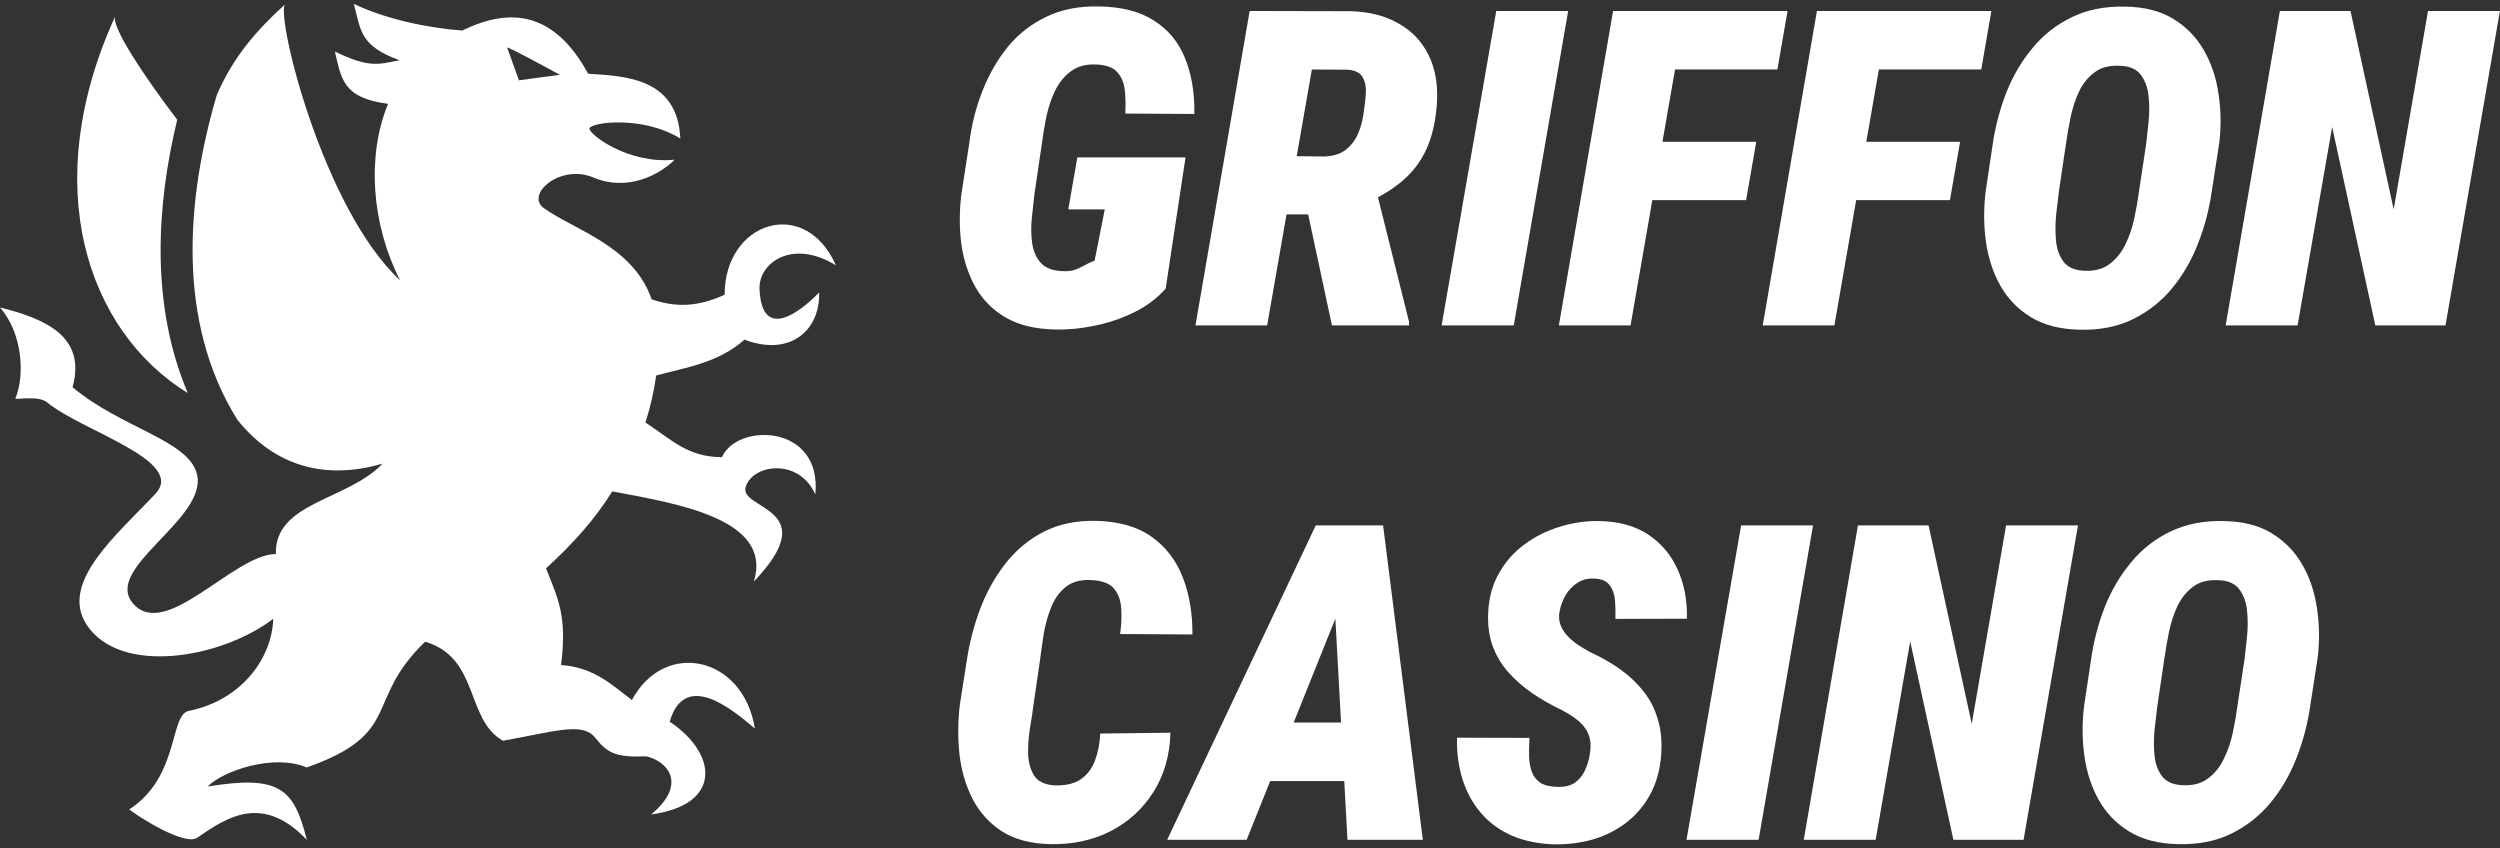 <svg width="112" height="38" viewBox="0 0 112 38" fill="none" xmlns="http://www.w3.org/2000/svg">
<rect x="0" y="0" width="112" height="38" fill="#333333" stroke="none"/>
<path d="M53.112 7.051L52.222 12.932C51.828 13.371 51.354 13.726 50.8 13.996C50.245 14.267 49.665 14.464 49.058 14.587C48.452 14.716 47.862 14.774 47.288 14.761C46.417 14.748 45.685 14.577 45.092 14.248C44.505 13.913 44.047 13.461 43.718 12.894C43.39 12.32 43.173 11.671 43.07 10.949C42.974 10.227 42.974 9.479 43.07 8.705L43.428 6.383C43.531 5.571 43.728 4.797 44.018 4.061C44.309 3.326 44.686 2.672 45.15 2.098C45.621 1.524 46.195 1.076 46.872 0.753C47.549 0.424 48.336 0.269 49.233 0.289C50.239 0.302 51.058 0.511 51.69 0.918C52.328 1.317 52.792 1.875 53.083 2.591C53.379 3.307 53.521 4.145 53.508 5.106L50.413 5.087C50.432 4.732 50.426 4.39 50.393 4.061C50.361 3.733 50.252 3.462 50.065 3.249C49.884 3.03 49.574 2.91 49.136 2.891C48.672 2.865 48.291 2.962 47.994 3.181C47.698 3.394 47.459 3.681 47.278 4.042C47.104 4.403 46.972 4.79 46.882 5.203C46.798 5.616 46.733 5.999 46.688 6.354L46.34 8.715C46.301 9.037 46.263 9.395 46.224 9.788C46.185 10.175 46.192 10.549 46.243 10.911C46.295 11.265 46.427 11.559 46.64 11.791C46.859 12.023 47.201 12.142 47.665 12.149C47.865 12.155 48.033 12.133 48.168 12.081C48.31 12.03 48.449 11.965 48.584 11.888C48.72 11.81 48.871 11.739 49.039 11.675L49.494 9.382H47.859L48.265 7.051H53.112Z" fill="white"/>
<path d="M55.985 0.492L60.493 0.502C61.325 0.521 62.041 0.701 62.64 1.043C63.247 1.379 63.701 1.856 64.004 2.475C64.308 3.088 64.43 3.816 64.372 4.661C64.32 5.377 64.185 6.003 63.966 6.538C63.746 7.073 63.427 7.541 63.008 7.941C62.595 8.334 62.073 8.682 61.441 8.985L60.28 9.605H56.449L56.885 6.983L59.322 7.012C59.722 6.999 60.045 6.899 60.29 6.712C60.535 6.519 60.722 6.27 60.851 5.967C60.98 5.658 61.064 5.326 61.102 4.971C61.141 4.732 61.17 4.474 61.189 4.197C61.209 3.913 61.163 3.671 61.054 3.471C60.944 3.265 60.722 3.149 60.386 3.123L58.771 3.113L56.768 14.577H53.557L55.985 0.492ZM59.671 14.577L58.336 8.347L61.605 8.328L63.124 14.412V14.577H59.671Z" fill="white"/>
<path d="M70.254 0.492L67.816 14.577H64.585L67.032 0.492H70.254Z" fill="white"/>
<path d="M75.497 0.492L73.049 14.577H69.838L72.266 0.492H75.497ZM78.68 6.354L78.225 8.966H73.146L73.601 6.354H78.68ZM80.082 0.492L79.628 3.113H74.142L74.607 0.492H80.082Z" fill="white"/>
<path d="M84.629 0.492L82.181 14.577H78.97L81.398 0.492H84.629ZM87.812 6.354L87.357 8.966H82.278L82.733 6.354H87.812ZM89.214 0.492L88.76 3.113H83.275L83.739 0.492H89.214Z" fill="white"/>
<path d="M99.42 6.422L99.091 8.55C98.975 9.369 98.769 10.156 98.472 10.911C98.182 11.659 97.795 12.326 97.311 12.913C96.828 13.5 96.237 13.964 95.541 14.306C94.851 14.641 94.054 14.796 93.151 14.77C92.287 14.751 91.565 14.564 90.985 14.209C90.404 13.855 89.95 13.387 89.621 12.807C89.292 12.22 89.076 11.565 88.972 10.843C88.869 10.114 88.863 9.369 88.953 8.608L89.272 6.47C89.388 5.671 89.592 4.897 89.882 4.149C90.178 3.4 90.572 2.733 91.062 2.146C91.552 1.553 92.142 1.092 92.832 0.763C93.529 0.427 94.329 0.273 95.231 0.298C96.083 0.311 96.795 0.495 97.369 0.85C97.95 1.205 98.404 1.672 98.733 2.252C99.069 2.833 99.288 3.488 99.391 4.216C99.501 4.939 99.51 5.674 99.42 6.422ZM95.822 8.608L96.15 6.441C96.183 6.164 96.218 5.835 96.257 5.455C96.296 5.068 96.296 4.687 96.257 4.313C96.218 3.939 96.105 3.623 95.918 3.365C95.731 3.107 95.431 2.968 95.019 2.949C94.528 2.917 94.135 3.014 93.838 3.239C93.542 3.458 93.306 3.752 93.132 4.12C92.965 4.481 92.839 4.871 92.755 5.29C92.671 5.703 92.603 6.093 92.552 6.461L92.233 8.618C92.2 8.895 92.162 9.227 92.116 9.614C92.078 9.995 92.075 10.375 92.107 10.756C92.139 11.136 92.249 11.456 92.436 11.713C92.629 11.971 92.936 12.11 93.355 12.129C93.826 12.155 94.209 12.055 94.506 11.83C94.809 11.604 95.048 11.307 95.222 10.94C95.402 10.572 95.534 10.182 95.618 9.769C95.709 9.35 95.776 8.963 95.822 8.608Z" fill="white"/>
<path d="M111.996 0.492L109.558 14.577H106.414L104.48 5.687L102.932 14.577H99.71L102.138 0.492H105.302L107.237 9.382L108.775 0.492H111.996Z" fill="white"/>
<path d="M49.291 32.864L52.435 32.825C52.409 33.838 52.154 34.724 51.67 35.486C51.193 36.24 50.555 36.824 49.755 37.236C48.962 37.643 48.062 37.836 47.056 37.817C46.179 37.798 45.456 37.607 44.889 37.246C44.322 36.879 43.883 36.395 43.573 35.795C43.264 35.189 43.067 34.518 42.983 33.783C42.906 33.048 42.912 32.306 43.003 31.558L43.312 29.594C43.428 28.814 43.625 28.05 43.902 27.302C44.186 26.547 44.563 25.867 45.034 25.26C45.505 24.654 46.076 24.177 46.746 23.829C47.423 23.48 48.204 23.316 49.087 23.335C50.113 23.355 50.945 23.59 51.583 24.041C52.222 24.493 52.689 25.099 52.986 25.86C53.283 26.621 53.428 27.476 53.421 28.424L50.181 28.404C50.239 27.992 50.255 27.608 50.229 27.253C50.21 26.892 50.1 26.595 49.9 26.363C49.706 26.131 49.361 26.005 48.865 25.986C48.394 25.966 48.017 26.073 47.733 26.305C47.449 26.537 47.233 26.844 47.085 27.224C46.937 27.598 46.827 27.995 46.756 28.414C46.692 28.833 46.637 29.22 46.592 29.575L46.301 31.568C46.269 31.845 46.218 32.184 46.147 32.583C46.082 32.983 46.053 33.377 46.059 33.764C46.072 34.151 46.163 34.48 46.33 34.75C46.505 35.015 46.814 35.16 47.259 35.186C47.749 35.199 48.139 35.105 48.43 34.905C48.72 34.699 48.929 34.418 49.058 34.063C49.194 33.702 49.271 33.303 49.291 32.864Z" fill="white"/>
<path d="M60.251 26.653L55.849 37.623H52.289L58.945 23.538H61.189L60.251 26.653ZM60.367 37.623L59.748 26.324L59.825 23.538H61.963L63.743 37.623H60.367ZM61.364 32.371L60.899 34.992H54.959L55.424 32.371H61.364Z" fill="white"/>
<path d="M71.221 33.802C71.266 33.551 71.269 33.325 71.231 33.125C71.192 32.925 71.115 32.751 70.999 32.603C70.889 32.448 70.744 32.306 70.563 32.177C70.389 32.048 70.196 31.929 69.983 31.819C69.512 31.593 69.07 31.342 68.657 31.065C68.245 30.781 67.88 30.462 67.564 30.107C67.255 29.752 67.019 29.352 66.858 28.907C66.703 28.462 66.642 27.953 66.674 27.379C66.713 26.734 66.877 26.16 67.168 25.657C67.458 25.148 67.838 24.722 68.309 24.38C68.78 24.032 69.306 23.771 69.886 23.596C70.466 23.416 71.057 23.332 71.656 23.345C72.521 23.358 73.246 23.558 73.833 23.945C74.42 24.332 74.862 24.854 75.158 25.512C75.455 26.17 75.594 26.905 75.574 27.718L72.372 27.727C72.379 27.463 72.372 27.192 72.353 26.915C72.334 26.637 72.253 26.405 72.111 26.218C71.976 26.025 71.734 25.925 71.385 25.918C71.108 25.912 70.863 25.979 70.65 26.121C70.438 26.263 70.263 26.45 70.128 26.682C69.999 26.908 69.912 27.15 69.867 27.408C69.828 27.627 69.844 27.827 69.915 28.008C69.986 28.188 70.092 28.353 70.234 28.501C70.376 28.649 70.534 28.782 70.708 28.898C70.889 29.014 71.06 29.117 71.221 29.207C71.731 29.439 72.188 29.701 72.595 29.991C73.001 30.281 73.346 30.61 73.63 30.977C73.92 31.339 74.133 31.751 74.268 32.216C74.41 32.674 74.462 33.196 74.423 33.783C74.378 34.441 74.223 35.024 73.959 35.534C73.694 36.037 73.346 36.463 72.914 36.811C72.482 37.153 71.989 37.411 71.434 37.585C70.879 37.752 70.283 37.833 69.644 37.827C68.941 37.807 68.312 37.681 67.758 37.449C67.21 37.211 66.749 36.879 66.374 36.453C66 36.027 65.72 35.527 65.533 34.953C65.346 34.373 65.259 33.738 65.272 33.048L68.522 33.057C68.503 33.341 68.496 33.615 68.503 33.88C68.509 34.144 68.551 34.38 68.629 34.586C68.706 34.792 68.838 34.957 69.025 35.079C69.219 35.195 69.493 35.253 69.847 35.253C70.138 35.253 70.376 35.189 70.563 35.06C70.75 34.924 70.895 34.747 70.999 34.528C71.108 34.302 71.182 34.06 71.221 33.802Z" fill="white"/>
<path d="M81.224 23.538L78.786 37.623H75.555L78.002 23.538H81.224Z" fill="white"/>
<path d="M93.094 23.538L90.656 37.623H87.512L85.577 28.733L84.029 37.623H80.808L83.236 23.538H86.399L88.334 32.429L89.872 23.538H93.094Z" fill="white"/>
<path d="M103.831 29.468L103.502 31.597C103.386 32.416 103.18 33.203 102.883 33.957C102.593 34.705 102.206 35.373 101.723 35.959C101.239 36.546 100.649 37.011 99.952 37.353C99.262 37.688 98.466 37.843 97.563 37.817C96.699 37.798 95.976 37.611 95.396 37.256C94.815 36.901 94.361 36.434 94.032 35.853C93.703 35.266 93.487 34.612 93.384 33.889C93.281 33.161 93.274 32.416 93.364 31.655L93.684 29.517C93.8 28.717 94.003 27.943 94.293 27.195C94.59 26.447 94.983 25.779 95.473 25.193C95.963 24.599 96.553 24.138 97.244 23.809C97.94 23.474 98.74 23.319 99.643 23.345C100.494 23.358 101.207 23.542 101.781 23.896C102.361 24.251 102.816 24.719 103.145 25.299C103.48 25.88 103.699 26.534 103.802 27.263C103.912 27.985 103.922 28.72 103.831 29.468ZM100.233 31.655L100.562 29.488C100.594 29.21 100.629 28.882 100.668 28.501C100.707 28.114 100.707 27.734 100.668 27.36C100.629 26.985 100.517 26.669 100.329 26.412C100.142 26.154 99.843 26.015 99.43 25.995C98.94 25.963 98.546 26.06 98.25 26.286C97.953 26.505 97.718 26.799 97.543 27.166C97.376 27.527 97.25 27.917 97.166 28.337C97.082 28.749 97.015 29.14 96.963 29.507L96.644 31.664C96.612 31.942 96.573 32.274 96.528 32.661C96.489 33.041 96.486 33.422 96.518 33.802C96.55 34.183 96.66 34.502 96.847 34.76C97.04 35.018 97.347 35.157 97.766 35.176C98.237 35.202 98.621 35.102 98.917 34.876C99.22 34.65 99.459 34.354 99.633 33.986C99.814 33.618 99.946 33.228 100.03 32.816C100.12 32.396 100.188 32.009 100.233 31.655Z" fill="white"/>
<path d="M15.851 0.173C16.172 1.374 16.12 2.053 17.899 2.698C16.948 2.889 16.531 3.051 15.004 2.309C15.294 3.51 15.336 4.387 17.385 4.652C16.425 6.983 16.637 10.028 17.922 12.557C14.456 9.334 12.377 0.789 12.761 0.205C11.446 1.395 10.437 2.586 9.717 4.241C8.335 8.927 7.905 14.421 10.627 18.794C12.117 20.677 14.312 21.6 17.14 20.769C15.568 22.427 12.293 22.494 12.359 24.82C10.466 24.829 7.411 28.737 5.955 27.03C4.603 25.447 9.335 23.238 8.821 21.231C8.432 19.711 5.436 19.181 3.251 17.348C3.879 15.067 2.027 14.281 0 13.773C0.995 14.914 1.132 16.776 0.688 17.862C0.766 17.901 1.746 17.72 2.111 18.025C3.644 19.304 8.357 20.635 6.964 22.12C5.249 23.949 2.63 26.109 3.893 28.006C5.388 30.25 9.87 29.525 12.243 27.721C12.191 29.412 10.904 31.337 8.48 31.845C7.579 31.974 8.069 34.781 5.79 36.263C6.226 36.608 8.283 37.912 8.838 37.529C10.152 36.62 11.755 35.535 13.745 37.623C13.172 35.35 12.556 34.702 9.303 35.237C9.997 34.522 12.299 33.754 13.738 34.384C18.098 32.837 16.275 31.422 19.046 28.748C21.491 29.472 20.85 32.249 22.534 33.185C24.839 32.774 26.057 32.346 26.639 33.018C27.218 33.744 27.552 33.935 28.958 33.885C29.886 34.092 30.828 35.115 29.171 36.487C32.406 36.046 32.12 33.738 30.001 32.332C30.693 29.972 32.88 31.842 33.819 32.642C33.296 29.371 29.756 28.647 28.311 31.361C27.383 30.663 26.621 29.904 25.137 29.793C25.402 27.625 25.036 26.904 24.462 25.463C25.69 24.335 26.619 23.304 27.431 22.013C30.432 22.578 34.618 23.263 33.776 26.05C36.965 22.705 33.077 22.852 33.409 21.804C33.732 20.784 35.806 20.508 36.526 22.153C36.843 18.977 33.005 18.936 32.347 20.481C30.822 20.476 30.13 19.732 28.916 18.927C29.137 18.241 29.298 17.536 29.397 16.822C30.736 16.458 32.169 16.265 33.354 15.216C35.365 15.987 36.743 14.83 36.699 13.099C36.699 13.099 34.158 15.851 34.026 12.958C33.972 11.778 35.503 10.676 37.451 11.89C36.053 8.738 32.447 9.954 32.466 13.204C31.209 13.777 30.215 13.761 29.192 13.409C28.373 11.028 25.778 10.323 24.373 9.332C23.509 8.723 25.091 7.32 26.591 7.954C28.091 8.589 29.52 7.853 30.227 7.153C28.145 7.373 26.363 6.006 26.409 5.751C26.456 5.484 28.773 5.157 30.479 6.206C30.355 3.5 28.034 3.407 26.349 3.304C24.858 0.571 22.915 0.286 20.713 1.368C19.178 1.26 17.244 0.847 15.851 0.173H15.851ZM5.175 0.701C5.165 0.715 5.158 0.731 5.154 0.748C5.161 0.732 5.168 0.717 5.175 0.701ZM5.154 0.748C1.708 8.3 3.877 14.811 8.413 17.61C6.751 13.687 6.991 9.282 7.939 5.363C6.42 3.371 5.015 1.232 5.154 0.748ZM22.718 2.127C22.857 2.127 25.081 3.351 25.081 3.351L23.25 3.599L22.718 2.127Z" fill="white"/>
</svg>
